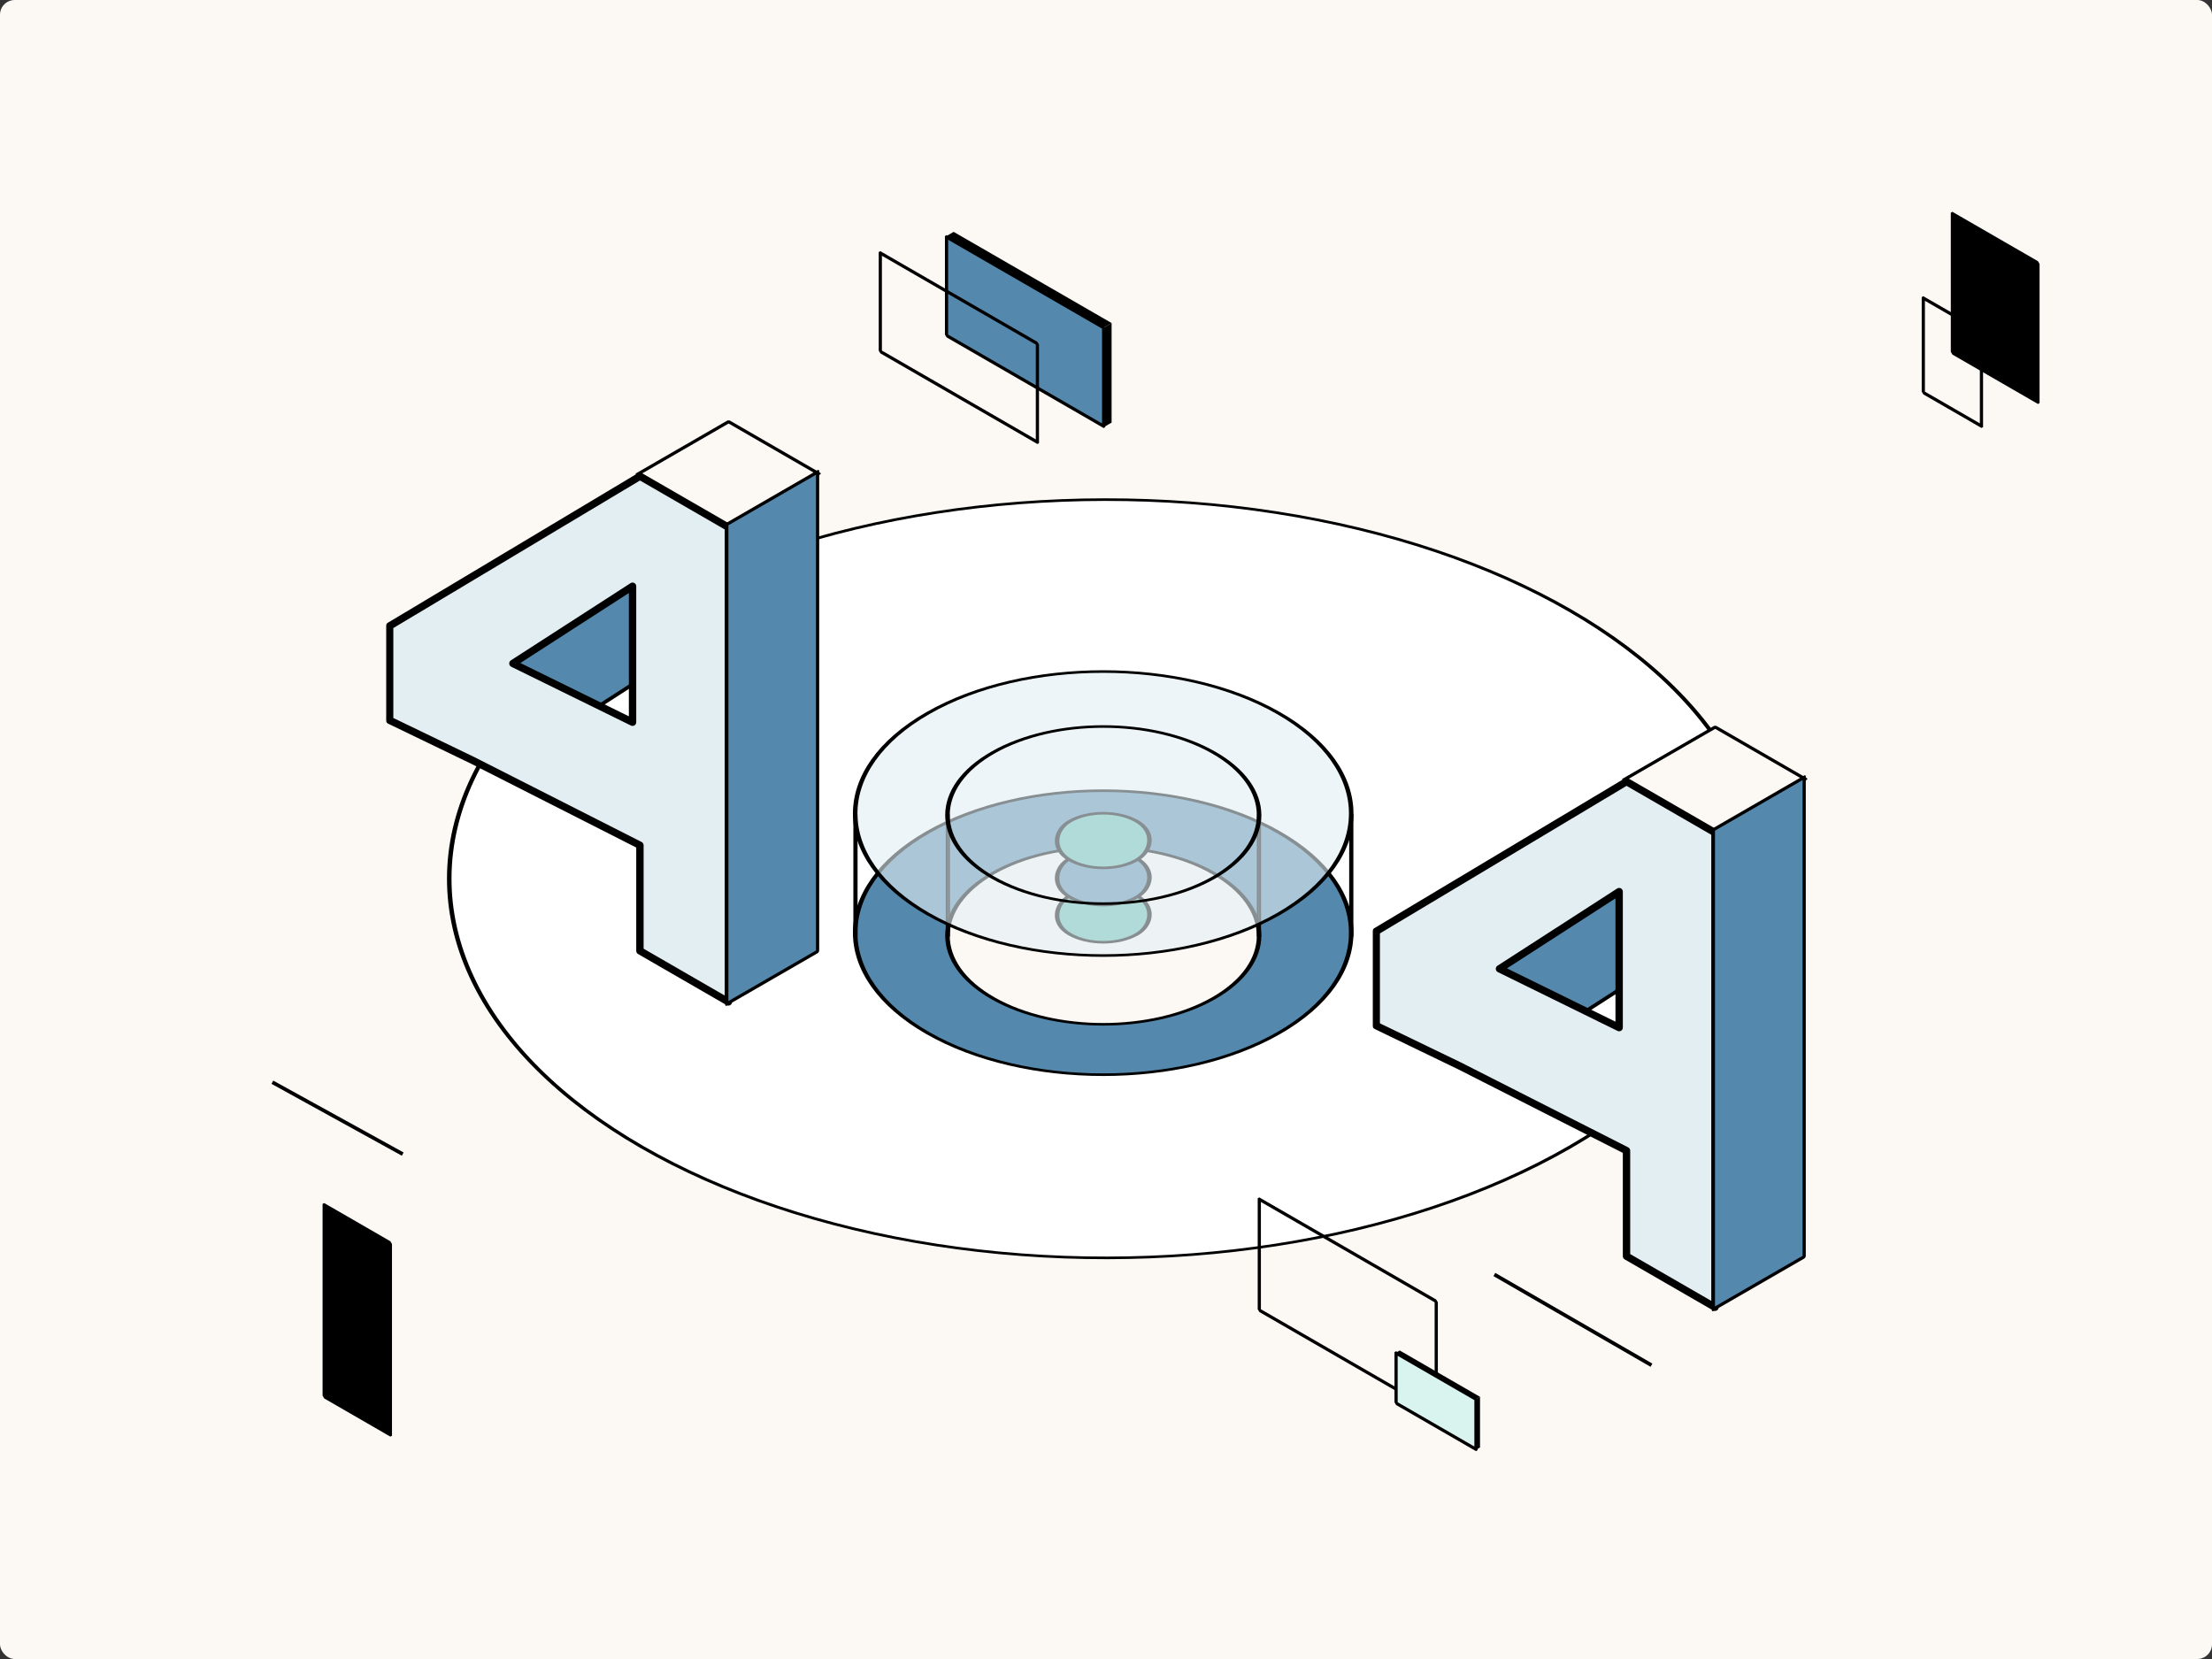 <svg width="1200" height="900" viewBox="0 0 1200 900" fill="none" xmlns="http://www.w3.org/2000/svg">
<rect x="0" y="0" width="1200" height="900" fill="#333333" stroke="none"/>
<rect width="1200" height="900" rx="16" fill="white"/>
<rect width="1200" height="900" rx="8" fill="#FCF9F4"/>
<circle r="290.867" transform="matrix(0.866 0.5 -0.866 0.5 599.951 476.72)" fill="white" stroke="black" stroke-width="2"/>
<rect x="1.19209e-07" y="-1" width="56.293" height="56.873" transform="matrix(0.866 0.5 -0.866 0.5 394.402 229.262)" fill="#FCF9F4" stroke="black" stroke-width="2" stroke-linejoin="round"/>
<path d="M343.16 371.254V318.035L278.245 359.92L325.472 382.643L343.16 371.254Z" fill="#5489AD" stroke="black" stroke-width="2"/>
<mask id="path-6-outside-1_1275_16804" maskUnits="userSpaceOnUse" x="209.38" y="256.348" width="188" height="290" fill="black">
<rect fill="white" x="209.38" y="256.348" width="188" height="290"/>
<path fill-rule="evenodd" clip-rule="evenodd" d="M395.156 286.059L347.158 258.348L256.639 312.505L211.38 339.584L211.38 390.752L256.639 412.609L347.158 458.555L347.158 515.826L395.155 543.537L395.156 286.059ZM343.16 318.034L343.16 391.81L278.245 359.919L343.16 318.034Z"/>
</mask>
<path fill-rule="evenodd" clip-rule="evenodd" d="M395.156 286.059L347.158 258.348L256.639 312.505L211.38 339.584L211.38 390.752L256.639 412.609L347.158 458.555L347.158 515.826L395.155 543.537L395.156 286.059ZM343.16 318.034L343.16 391.81L278.245 359.919L343.16 318.034Z" fill="#E3EEF3"/>
<path d="M347.158 258.348L348.158 256.616C347.53 256.253 346.754 256.259 346.131 256.631L347.158 258.348ZM395.156 286.059L397.156 286.059C397.156 285.344 396.774 284.684 396.156 284.327L395.156 286.059ZM256.639 312.505L257.666 314.222L256.639 312.505ZM211.38 339.584L210.353 337.868C209.75 338.229 209.38 338.881 209.38 339.584L211.38 339.584ZM211.38 390.752L209.38 390.752C209.38 391.519 209.819 392.219 210.51 392.553L211.38 390.752ZM256.639 412.609L257.545 410.826C257.533 410.82 257.521 410.814 257.509 410.808L256.639 412.609ZM347.158 458.555L349.158 458.555C349.158 457.802 348.735 457.112 348.063 456.772L347.158 458.555ZM347.158 515.826L345.158 515.826C345.158 516.54 345.539 517.2 346.158 517.558L347.158 515.826ZM395.155 543.537L394.155 545.269C394.774 545.626 395.537 545.626 396.155 545.269C396.774 544.912 397.155 544.251 397.155 543.537L395.155 543.537ZM343.16 391.81L342.278 393.605C342.898 393.909 343.631 393.873 344.217 393.507C344.803 393.142 345.16 392.501 345.16 391.81L343.16 391.81ZM343.16 318.034L345.16 318.034C345.16 317.302 344.76 316.628 344.117 316.278C343.474 315.927 342.691 315.956 342.075 316.353L343.16 318.034ZM278.245 359.919L277.161 358.238C276.555 358.629 276.207 359.316 276.249 360.035C276.291 360.755 276.716 361.396 277.363 361.714L278.245 359.919ZM346.158 260.08L394.156 287.791L396.156 284.327L348.158 256.616L346.158 260.08ZM257.666 314.222L348.185 260.064L346.131 256.631L255.613 310.789L257.666 314.222ZM212.407 341.301L257.666 314.222L255.613 310.789L210.353 337.868L212.407 341.301ZM213.38 390.752L213.38 339.584L209.38 339.584L209.38 390.752L213.38 390.752ZM257.509 410.808L212.25 388.951L210.51 392.553L255.77 414.41L257.509 410.808ZM348.063 456.772L257.545 410.826L255.734 414.393L346.253 460.338L348.063 456.772ZM349.158 515.826L349.158 458.555L345.158 458.555L345.158 515.826L349.158 515.826ZM396.155 541.805L348.158 514.094L346.158 517.558L394.155 545.269L396.155 541.805ZM393.156 286.059L393.155 543.537L397.155 543.537L397.156 286.059L393.156 286.059ZM345.16 391.81L345.16 318.034L341.16 318.034L341.16 391.81L345.16 391.81ZM277.363 361.714L342.278 393.605L344.042 390.015L279.127 358.124L277.363 361.714ZM342.075 316.353L277.161 358.238L279.33 361.599L344.244 319.714L342.075 316.353Z" fill="black" mask="url(#path-6-outside-1_1275_16804)"/>
<rect x="0.866" y="-1.5" width="56.868" height="260.09" transform="matrix(-0.866 0.5 -1.74846e-07 1 444.289 257.106)" fill="#5489AD" stroke="black" stroke-width="2" stroke-linejoin="round"/>
<rect x="1.19209e-07" y="-1" width="56.293" height="56.873" transform="matrix(0.866 0.5 -0.866 0.5 929.623 394.918)" fill="#FCF9F4" stroke="black" stroke-width="2" stroke-linejoin="round"/>
<path d="M878.38 536.91V483.691L813.466 525.576L860.692 548.3L878.38 536.91Z" fill="#5489AD" stroke="black" stroke-width="2"/>
<mask id="path-11-outside-2_1275_16804" maskUnits="userSpaceOnUse" x="744.6" y="422.004" width="188" height="290" fill="black">
<rect fill="white" x="744.6" y="422.004" width="188" height="290"/>
<path fill-rule="evenodd" clip-rule="evenodd" d="M930.376 451.715L882.379 424.004L791.86 478.162L746.6 505.241L746.6 556.408L791.86 578.265L882.378 624.211L882.378 681.482L930.376 709.193L930.376 451.715ZM878.38 483.69L878.38 557.466L813.466 525.575L878.38 483.69Z"/>
</mask>
<path fill-rule="evenodd" clip-rule="evenodd" d="M930.376 451.715L882.379 424.004L791.86 478.162L746.6 505.241L746.6 556.408L791.86 578.265L882.378 624.211L882.378 681.482L930.376 709.193L930.376 451.715ZM878.38 483.69L878.38 557.466L813.466 525.575L878.38 483.69Z" fill="#E3EEF3"/>
<path d="M882.379 424.004L883.379 422.272C882.75 421.909 881.974 421.915 881.352 422.288L882.379 424.004ZM930.376 451.715L932.376 451.715C932.376 451.001 931.995 450.34 931.376 449.983L930.376 451.715ZM791.86 478.162L792.887 479.878L791.86 478.162ZM746.6 505.241L745.573 503.524C744.97 503.886 744.6 504.537 744.6 505.241L746.6 505.241ZM746.6 556.408L744.6 556.408C744.6 557.176 745.04 557.875 745.731 558.209L746.6 556.408ZM791.86 578.265L792.765 576.482C792.753 576.476 792.741 576.47 792.729 576.464L791.86 578.265ZM882.378 624.211L884.378 624.211C884.378 623.458 883.955 622.769 883.284 622.428L882.378 624.211ZM882.378 681.482L880.378 681.482C880.378 682.196 880.76 682.857 881.378 683.214L882.378 681.482ZM930.376 709.193L929.376 710.925C929.995 711.282 930.757 711.282 931.376 710.925C931.995 710.568 932.376 709.908 932.376 709.193L930.376 709.193ZM878.38 557.466L877.498 559.261C878.118 559.566 878.851 559.529 879.437 559.164C880.024 558.799 880.38 558.157 880.38 557.466L878.38 557.466ZM878.38 483.69L880.38 483.69C880.38 482.958 879.98 482.284 879.337 481.934C878.694 481.584 877.911 481.613 877.296 482.01L878.38 483.69ZM813.466 525.575L812.381 523.895C811.776 524.285 811.427 524.972 811.469 525.691C811.511 526.411 811.937 527.052 812.584 527.37L813.466 525.575ZM881.379 425.736L929.376 453.447L931.376 449.983L883.379 422.272L881.379 425.736ZM792.887 479.878L883.405 425.72L881.352 422.288L790.833 476.445L792.887 479.878ZM747.627 506.957L792.887 479.878L790.833 476.445L745.573 503.524L747.627 506.957ZM748.6 556.408L748.6 505.241L744.6 505.241L744.6 556.408L748.6 556.408ZM792.729 576.464L747.47 554.607L745.731 558.209L790.99 580.066L792.729 576.464ZM883.284 622.428L792.765 576.482L790.954 580.049L881.473 625.995L883.284 622.428ZM884.378 681.482L884.378 624.211L880.378 624.211L880.378 681.482L884.378 681.482ZM931.376 707.461L883.378 679.75L881.378 683.214L929.376 710.925L931.376 707.461ZM928.376 451.715L928.376 709.193L932.376 709.193L932.376 451.715L928.376 451.715ZM880.38 557.466L880.38 483.69L876.38 483.69L876.38 557.466L880.38 557.466ZM812.584 527.37L877.498 559.261L879.262 555.671L814.348 523.78L812.584 527.37ZM877.296 482.01L812.381 523.895L814.55 527.256L879.464 485.371L877.296 482.01Z" fill="black" mask="url(#path-11-outside-2_1275_16804)"/>
<rect x="0.866" y="-1.5" width="56.868" height="260.09" transform="matrix(-0.866 0.5 -1.74846e-07 1 979.51 422.762)" fill="#5489AD" stroke="black" stroke-width="2" stroke-linejoin="round"/>
<g clip-path="url(#clip0_1275_16804)">
<circle r="109.606" transform="matrix(0.868 0.497 -0.868 0.497 598.485 505.98)" fill="#5489AD" stroke="black" stroke-width="2"/>
<circle r="68.777" transform="matrix(0.869 0.494 -0.869 0.494 598.523 507.628)" fill="#FCF9F4" stroke="black" stroke-width="2"/>
<path fill-rule="evenodd" clip-rule="evenodd" d="M463.452 507.651L463.452 442.18L464.723 442.18L464.723 507.651L463.452 507.651Z" fill="black" stroke="black"/>
<path fill-rule="evenodd" clip-rule="evenodd" d="M732.43 507.647L732.43 442.176L733.701 442.176L733.701 507.647L732.43 507.647Z" fill="black" stroke="black"/>
<path fill-rule="evenodd" clip-rule="evenodd" d="M682.333 507.651L682.333 442.18L683.605 442.18L683.605 507.651L682.333 507.651Z" fill="black" fill-opacity="0.5" stroke="black"/>
<path fill-rule="evenodd" clip-rule="evenodd" d="M513.571 507.651L513.571 442.18L514.842 442.18L514.842 507.651L513.571 507.651Z" fill="black" fill-opacity="0.5" stroke="black"/>
<rect width="41.999" height="41.999" rx="20.999" transform="matrix(0.867 0.499 -0.867 0.499 598.523 475.387)" fill="#65BFB1" stroke="black" stroke-width="2" stroke-linejoin="bevel"/>
<rect width="41.999" height="41.999" rx="20.999" transform="matrix(0.867 0.499 -0.867 0.499 598.523 455.215)" fill="#5489AD" stroke="black" stroke-width="2" stroke-linejoin="bevel"/>
<rect width="41.999" height="41.999" rx="20.999" transform="matrix(0.867 0.499 -0.867 0.499 598.523 435.043)" fill="#65BFB1" stroke="black" stroke-width="2" stroke-linejoin="bevel"/>
<circle r="109.606" transform="matrix(0.868 0.497 -0.868 0.497 598.485 441.347)" fill="#E3EEF3" fill-opacity="0.6" stroke="black" stroke-width="2"/>
<circle r="68.777" transform="matrix(0.869 0.494 -0.869 0.494 598.523 442.179)" stroke="black" stroke-width="2"/>
</g>
<rect width="53.435" height="98.407" transform="matrix(-3.77564e-05 -1 0.866 0.5 513.495 182.008)" fill="#5489AD" stroke="black" stroke-width="2" stroke-linejoin="bevel"/>
<path d="M598.709 177.789L603.036 175.29L603.034 229.274L598.707 231.772L598.709 177.789Z" fill="black"/>
<path d="M598.749 177.766L603.076 175.267L517.367 125.787L513.039 128.286L598.749 177.766Z" fill="black"/>
<rect width="53.435" height="98.407" transform="matrix(-3.77564e-05 -1 0.866 0.5 477.572 190.68)" stroke="black" stroke-width="2" stroke-linejoin="bevel"/>
<rect width="60.188" height="110.843" transform="matrix(-3.77564e-05 -1 0.866 0.5 683.168 710.758)" stroke="black" stroke-width="2" stroke-linejoin="bevel"/>
<rect width="103.987" height="41.477" transform="matrix(-3.77564e-05 -1 0.866 0.5 175.87 757.633)" fill="black" stroke="black" stroke-width="2" stroke-linejoin="bevel"/>
<rect width="75.454" height="53.607" transform="matrix(-3.77564e-05 -1 0.866 0.5 1059.17 191.355)" fill="black" stroke="black" stroke-width="2" stroke-linejoin="bevel"/>
<rect width="51.267" height="36.423" transform="matrix(-3.77564e-05 -1 0.866 0.5 1043.39 212.949)" stroke="black" stroke-width="2" stroke-linejoin="bevel"/>
<path d="M810.69 691.406L895.911 740.613" stroke="black" stroke-width="2" stroke-linejoin="bevel"/>
<path d="M147.763 587.105L218.477 626.089" stroke="black" stroke-width="2" stroke-linejoin="bevel"/>
<rect width="27.174" height="50.045" transform="matrix(-3.77564e-05 -1 0.866 0.5 757.366 761.211)" fill="#D9F3EF" stroke="black" stroke-width="2" stroke-linejoin="bevel"/>
<path d="M800.702 759.066L802.903 757.796L802.902 785.249L800.701 786.52L800.702 759.066Z" fill="black"/>
<path d="M800.722 759.051L802.923 757.78L759.335 732.617L757.135 733.888L800.722 759.051Z" fill="black"/>
<defs>
<clipPath id="clip0_1275_16804">
<rect width="295" height="235" fill="white" transform="translate(452.023 355.719)"/>
</clipPath>
</defs>
</svg>
